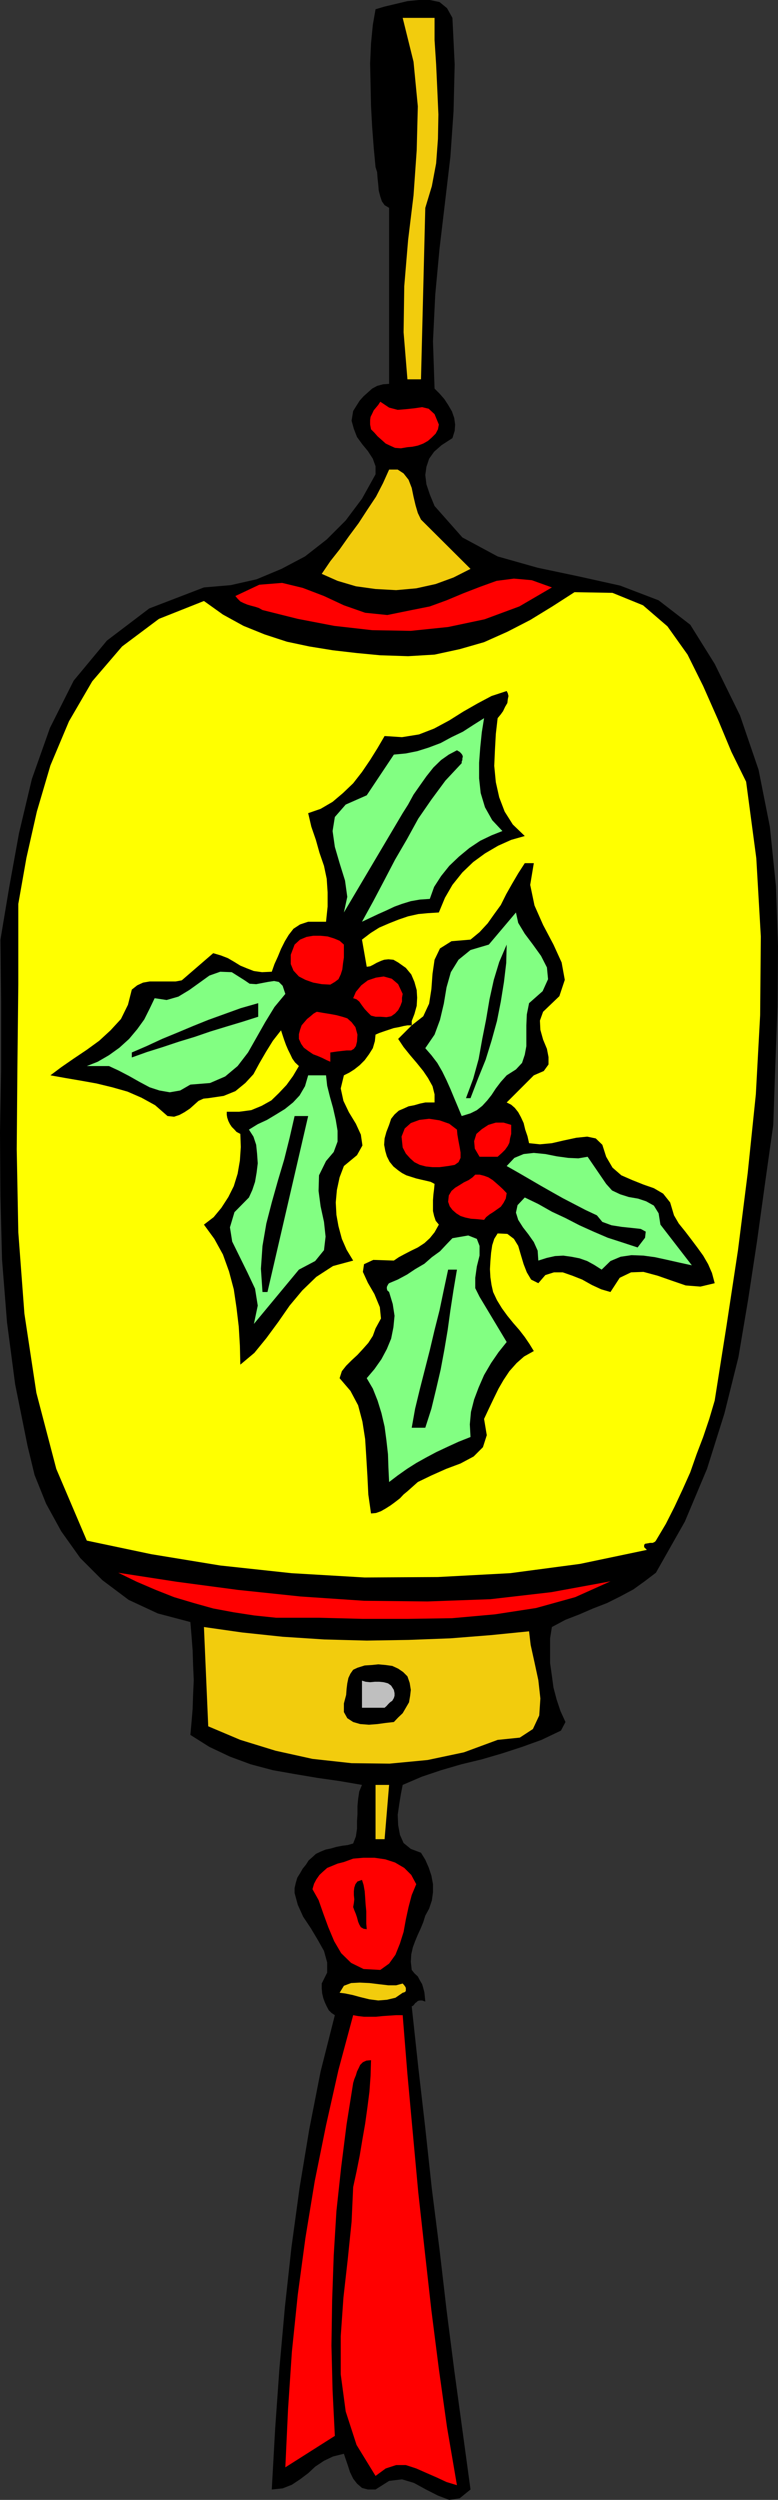 <svg xmlns="http://www.w3.org/2000/svg" width="344.098" height="1105.199"><rect width="100%" height="100%" fill="#333333" stroke="none"/><path d="m200.098 7.902 1 20.598-.5 20.7-1.399 20.1-2.402 20.4-2.399 20.202-1.898 20.399-1 20.601.7 20.899 2.198 2.199 2.102 2.402 1.7 2.598 1.698 2.902 1 2.899.399 2.898-.2 2.801-1 3.2-4.8 3.1-3.297 2.9-2.203 3.1-1.2 3.602-.5 3.598.5 4.102 1.5 4.5 2.102 5.097 12.301 13.903L220.098 246l17.699 5 18.5 3.902 18 4 17 6.5 14 10.797 10.8 17.301 11.2 22.8 8.203 24 5 25.2 2.7 26.402.898 26.399-.2 26.601-1 26.399-.898 26-3.602 25.601-3.601 26-3.899 25.598-4.3 25.5-6.2 24.902-7.699 24.5-9.8 23.297-12.801 22.602-5 3.8-5 3.598-5.801 3.102-5.797 2.898-6.203 2.403-6 2.597-6.2 2.403-6 3.199-.8 5v11l.8 5.601.7 5.2 1.402 5.3 1.7 5.098 2.199 4.8-2 3.802-8.598 4.097-8.602 3.102-8.898 2.898-8.902 2.602L204 780l-8.902 2.602-8.598 2.898-8.402 3.602-.801 4.097-.7 4.301-.699 4.8.2 4.602.8 4.297 1.602 3.602 3.2 2.601 4.5 1.7 1.898 3.097 1.5 3.403 1.199 3.597.703 3.801v3.602l-.5 3.597-1.203 3.602-1.7 3.101-.898 2.899-1.199 2.898-1.203 2.602-1.2 2.898-1 2.703-.699 3.098-.199 3.3.399 3.602 1.199 1.5 1.5 1.399.902 1.699 1 1.7.5 1.702.5 1.899.2 1.898.199 2.203-1.399-.5h-1l-.902.2-.5.5-.7.5-.5.699-.5.5-.5.199L185 913.902l3.098 26.899L191 967.699l3.398 26.801 3.102 26.7 3.398 26.6 3.602 26.4 3.598 26.402-4.801 3.898-4.598.7-5-1.9-5.3-2.698-5.301-2.903-5.301-1.597-5.7.699-6 3.8H162.7l-2.601-.699-2.2-1.902-1.699-2.2-1.402-2.898-1-3.101-.899-2.602-.8-2.398-4.801 1.199-4 1.902-3.899 2.598-3.101 2.902-3.598 2.7-3.601 2.398-4.098 1.602-4.8.5 1.5-26.903 1.898-26.797L126 1020l2.898-26.398 3.602-26.403 4.297-25.898 5-25.5 6.3-24.899-1.5-1-1.199-1.203L144.5 887l-.8-1.7-.7-1.898-.5-2.101-.203-2.2v-2.199l2.402-4.8v-4.5l-1.402-5.102-2.7-4.8-3.097-5.2-3.402-5.098-2.399-5.3-1.402-5.2V834.7l.5-2.199.703-2.398 1.2-1.903 1.198-2.097 1.399-1.7 1.203-1.902 1.7-1.5 1.5-1.398 2.097-1L144 817.7l2.398-.5 2.399-.699 2.601-.5 2.399-.3 2.402-.7 1.2-3.098.5-3.402v-3.3l.199-3.098V798.5l.3-3.2.5-3.3 1.2-2.898-9.899-1.7-9.8-1.402-10.102-1.7-9.598-1.698-9.8-2.602-9.2-3.398-9.101-4.301L84.199 767l.5-5.5.5-6 .2-6.2.3-6.5-.3-6.698-.2-6.5-.5-6.5-.5-6-14.402-3.801-12.899-6-11.601-8.7-9.797-9.8L27.098 677l-6.7-12.2-5.101-12.698-3.098-12.801L6.7 612l-3.601-27.398-2.2-27.801L.2 528.902l-.2-28.3.5-28.302v-28.602l-.3-28.297 3.898-23.3 4.3-23.7 5.7-24 8-22.601 10.5-20.899L47.297 283.2 66 269l24.2-9.3 11.8-1 11.5-2.598 11-4.602 10.398-5.5 9.602-7.5 8.398-8.398 7.2-9.602 6-10.8v-3.598l-1.2-3.301-2.199-3.399-2.402-2.902-2.399-3.3-1.398-3.598-1-3.602.7-4.3 1.5-2.4 1.398-2.198 1.699-1.903 1.902-1.699 1.899-1.7 2.199-1.198 2.601-.7 2.7-.203V91.902l-2-1.203-1.2-1.699-.699-2.098-.699-2.703-.203-2.597-.297-2.7-.203-2.8-.7-2.2-.8-8.601-.7-9.2-.5-9.3-.199-9.399-.199-9.3.399-8.903.8-8.199 1.2-6.898 4-1.2 5.101-1.203 5-1.199 5.098-.5h4.8l4.301.902 3.301 2.7 2.399 4.3"/><path fill="#f2cc0d" d="M192.2 7.902V17.7l.698 10.801.5 10.8.5 11.302-.199 10.8-.8 10.797L191 82.301l-2.902 9.601-1.899 75.797h-6l-1.699-20.797.297-20.402 1.703-20.398 2.398-19.7 1.399-19.902.5-19.5-1.899-19.7-4.8-19.398h14.101"/><path fill="red" d="m194.098 187.7-.399 2.1-1 1.9-1.699 1.702-1.703 1.5-2.098 1.2-2.402.898-2.399.5-2.199.2-2.902.5-2.598-.2-2.199-1-1.902-.898-1.899-1.7-1.699-1.5-1.402-1.601-1.5-1.5-.399-2.102v-2l.2-1.398.699-1.399.699-1.5 1-1.203 1-1.199.902-1.398 3.899 2.597 3.8 1 3.602-.297 3.797-.402 3.402-.5 2.899.7 2.601 2.402 1.899 4.597"/><path fill="#f2cc0d" d="m186.2 229.7 21.898 21.8-7.5 3.8-7.899 2.9-8.601 1.902-8.899.8-9.101-.5-8.7-1.203-8.101-2.398-7-3.102 3.8-5.597 4.102-5.2 4.098-5.8 4.3-5.801 3.903-6 3.797-5.7 3.101-6 2.7-6h3.8l2.602 1.7 2.2 2.8 1.398 3.598.8 3.903.899 3.8 1 3.399 1.402 2.898"/><path fill="red" d="m244.098 259.7-14.399 8.402-15.402 5.699-16.098 3.398-16.5 1.703-17.101-.3-16.801-1.903-16.098-3.097-15.601-3.903-1.598-.898-1.5-.5-1.902-.5-1.7-.5-1.699-.7-1.402-.699-1.2-1.203-1-1.199 10.602-5 10.098-.8 9.101 2.202 9.399 3.598 8.8 4.102 9.403 3.3 9.797 1 10.8-2.203 8-1.597 7.403-2.7 7.398-3.101 7.5-2.899 7.2-2.601 7.699-1 7.902.699 8.899 3.2"/><path fill="#ff0" d="m330 345.602 4.5 33.8 2 34.598-.3 34.8-1.903 35-3.598 34.802-4.3 34.097-5.102 33.602-5.2 32.898-2.398 8.102-2.699 8-2.902 7.601-2.801 8-3.399 7.598-3.601 7.7-3.797 7.5-4.402 7.402-.399.5-1 .5H287.5l-1 .199-1.203.199-.399.5v1l1.2 1.2-29.598 6.202-30.902 4.098-31.899 1.7-32.402.202-32.399-1.902-31.5-3.398-30.5-5-28.5-6-13.5-31.7-8.8-33.601-5.301-35-2.7-36-.699-36.7.301-36.5.399-36.5v-35.5l3.601-20.402 4.598-20.398 6-20.399 8.203-19.5L40.797 301.2 54 285.801l16.297-12.2 19.902-7.902 8.399 6 9.101 5 9.399 3.801 9.8 3.2 9.899 2.1 10.5 1.7 10.402 1.2 10.5 1 12.301.402 11.7-.7L203.296 287l10.8-3.098 10.301-4.601 10.102-5.2 9.797-6 9.8-6.3 16.801.3 13.5 5.5 10.801 9.301 8.899 12.5L311 303.301 317.5 318l6 14.402 6.5 13.2"/><path d="m224.098 305.5.5 1 .3 1.2-.3 1.402-.2 1.699-1 1.699-.898 1.902-1 1.399-1.402 1.699-.801 7-.399 7.2-.3 6.902.699 7.199 1.5 6.699 2.402 6.3 3.598 5.7 5.3 5.102-6 1.699-5.8 2.601-5.797 3.399-5.203 3.8-4.797 4.598-4.402 5.5-3.301 5.703-2.7 6.5-4.8.297-4.297.403-4.5 1-4.102 1.398-4.3 1.7-4.399 1.902-3.8 2.398-3.801 2.902 2.101 12 1.5-.203 1.399-.699 1.402-.8 2-.9 1.398-.5 1.899-.198 2.203.199 2.098 1.199 3.402 2.402 2.398 2.899 1.399 3.3 1 3.598.203 3.403-.203 3.597-1 3.602-1.2 3.101v1.899l5.102-4 2.598-5.602 1-6.398.5-6.801.902-6.2 2.399-5 5.101-3.198 8.399-.7 4-3.3 3.601-3.903 2.899-4.097 2.902-4 2.398-4.801 2.602-4.602 2.7-4.597 2.898-4.5h4l-1.598 9.597 1.898 9.102 3.801 8.601 4.598 8.7 3.601 7.898 1.399 7.7-2.399 7.202-7.199 6.899-1.402 3.898.203 4.102 1.2 4.3 1.698 4.098.7 3.602v3.3L240.5 473.5l-4.402 1.902-12 12 2 1 1.601 1.399 1.5 1.898 1.2 2.203 1.199 2.598.699 2.902 1 2.899.703 3.101 4.797.5 5.3-.5 5.2-1.203 5.601-1.199 4.801-.5 3.801.8 2.898 2.802 1.7 5.3 2.8 4.797 3.899 3.403 4.8 2.097 5 2 4.602 1.602 4.098 2.398 3.101 3.903 1.7 5.699 2.101 3.601 2.899 3.598 2.601 3.402 2.7 3.598 2.601 3.602 2.2 3.8 1.698 3.899 1.2 4.5-6.301 1.5-6.5-.5-6.399-2.2-6-2.101-6.3-1.7-5.5.2-5 2.402L270 571.2l-4.102-1.2-4.101-1.898-4.297-2.403-4.3-1.699-4.302-1.5H245l-3.8 1.2-3.102 3.6-3.2-1.6-1.898-3.2-1.402-3.598-1.2-4-1.199-4.101-1.902-3.102-2.899-2.199-4.3-.2-1.5 2.4-.899 2.8-.5 3.402-.3 3.598-.2 3.602.2 3.597.5 3.403.699 3.097 1.699 3.602 2.203 3.601 2.398 3.297 2.602 3.203 2.7 3.098 2.398 3.102 2.101 3.097 1.899 3.102-4.301 2.398-3.297 2.903-3.203 3.597-2.598 3.903-2.199 3.8-2.102 4.297-2.199 4.602-2.101 4.5 1.199 7.199-1.7 5.3-4.097 4.102-5.8 3.098-6.403 2.402-6.5 2.899-6 2.898-4.598 4.102-1.699 1.398-1.602 1.703-2.199 1.7-1.902 1.398-2.2 1.402-2.097 1.2-2.203.8-2.2.2-1.199-8.403-.398-8.199-.5-8.398-.5-7.903-1.203-7.699-1.899-7.2-3.398-6.398-4.8-5.601 1-3.102 1.898-2.398 2.402-2.399 2.598-2.402 2.402-2.598 2.398-2.703 2-3.097 1.2-3.301 2.402-4.399-.5-5-2.402-5.8-2.899-5-2.199-4.801.5-3.399 4.098-1.902 9.101.3 2.2-1.5 2.601-1.398 2.898-1.5 2.899-1.402 2.902-1.898 2.399-2.2 2.101-2.601 1.899-3.399-1.399-1.703-.699-2.097-.5-2.2v-4.8l.2-2.602.3-2.398.2-2.2-1.7-.902-2.102-.5-2.199-.5-2.101-.5-4.399-1.398-1.902-1-1.7-1.2L174 515.7l-1.703-2.097-1.2-2.403-.699-2.398-.5-2.7.2-2.8.8-2.899 1.2-3.101.902-2.7 1.5-1.902 1.898-1.699 2.102-.898 2.2-1 2.597-.5 2.402-.7 2.399-.5h4.101v-3.601l-.902-3.602-2-3.597-2.098-3.102-2.902-3.598-2.899-3.402-2.898-3.598-2.402-3.601 6-6h-1.899l-1.699.3-2.102.5-2.199.399-4.5 1.5-2 .7-1.601.702-.301 2.899-.899 3.101-1.699 2.7-1.902 2.597-2.2 2.203-2.398 1.899-2.199 1.398-2.402 1.203-1.399 5.797 1.2 5.5 2.398 5 3.101 5.102 2.2 4.8.699 4.801-2.399 4.297-5.8 4.801-1.899 5-1.199 5.602-.5 5.5.297 5.5.902 5 1.5 5.597 2.098 4.801 2.902 4.8-8.902 2.4-7.399 4.8-6.199 6-5.601 6.7-5 7.202-5.301 7.2-5.297 6.5-6.203 5.199-.2-8.399-.5-8.402-1-8.398-1.199-8.102-2.101-7.898-2.7-7.5-3.8-6.903-4.598-6.297 4.301-3.3L97.898 534l3.102-4.8 2.398-4.798 1.7-5.5 1-5.8.402-6-.203-5.801-1.7-.899-.898-1-1.199-1.203-.8-1.199-.7-1.398-.5-1.5-.203-1.2V491.5h5.5l5.3-.7 4.602-1.898L120 486.5l3.297-3.2 3.402-3.6 2.899-4 2.601-4.4-1.699-1.6-1.203-1.7-.899-1.898-1-2L126.5 462l-.8-2.2-.7-2.1-.703-2.2-3.598 4.602-3.101 5-2.899 5-2.601 4.8-3.598 3.899-4.402 3.601-5.2 2.098-6.8 1-2.098.2-2.203 1-1.899 1.702-1.898 1.7-2.402 1.597-2.2 1.203L77 493.7l-2.902-.297-5.5-4.8-6-3.301-6.2-2.7L49.7 480.7l-7-1.699L36 477.8l-7-1.198-6.703-1.2 4.8-3.601 5.5-3.801 5.801-3.898 5.5-4 5-4.602 4.602-5 3.098-6.3 1.699-6.7 2.402-1.898 2.598-1.2 2.902-.5h11.5l2.7-.5 13.898-12 3.402 1 3.098 1.2 2.902 1.699 2.598 1.601 2.902 1.2 3.098 1.199 3.601.5 4.301-.2 1.2-3.402 1.5-3.297 1.398-3.402 1.703-3.398 1.7-2.801 2.097-2.7 2.902-1.902 3.598-1.199h7.902l.7-6.7v-6.3l-.399-6-1.203-5.7-2-5.8-1.598-5.7-2-5.8-1.402-6 5.5-1.898 5.3-3.102 4.602-3.898 4.5-4.301 3.899-5 3.601-5.301 3.301-5.3 3.098-5.298 7.699.5 7.5-1.203 6.703-2.597 6.7-3.602 6.198-3.898L211.2 311l6.2-3.3 6.699-2.2"/><path fill="#82ff82" d="m222.2 367.402-4.802 1.899-5 2.398-4.8 3.203L203 378.7l-4.3 4.102-3.602 4.5-3.098 4.8-1.902 5.301-4.399.297-4 .703-3.902 1.2-3.297 1.199-3.602 1.699-3.601 1.602-3.598 1.699-3.601 1.699 5-9.098 4.8-9.101 4.801-9.2L180 371l5-9.098 5.797-8.402 6.203-8.398 7.2-7.7v-.703l.3-.699v-.7l.2-.8-.2-.7-.5-.698-.703-.7-1.2-.703-3.597 1.903-3.402 2.398-3.399 3.3-3.101 3.9-2.899 4.1-2.8 4-2.399 4.4-2.402 3.8-26 43.902 1.5-6.902-1-7.2-2.399-7.698-2.101-7.2-1-7 1-6.203 4.8-5.5 9.301-4.097 12-18 5.301-.5 5-1 5.098-1.602 5.3-2 4.801-2.598 5-2.402 4.801-3.098 4.598-2.902-1 6.2-.7 6.8-.5 6.7v6.902l.7 6.5 1.902 6.3 3.2 5.7 4.5 4.8M234 443.5l-1 5-.203 4.8v9.2l-.7 3.8-1.199 3.602-2.699 2.899-4.101 2.601-2.598 2.899-2.203 2.898-1.899 2.903-1.898 2.398-2.203 2.402-2.399 1.899-2.8 1.398-3.899 1.203-1.699-4.101-1.602-3.801-1.699-4.098-1.699-3.8-1.902-3.903-2.2-3.797-2.601-3.402-2.7-3.098 4.102-6 2.399-6.5 1.699-7.203 1.203-7.199 1.898-6.7 3.399-5.5 5.3-4.3 8.102-2.398 12-14.2 1 4.598 2.899 4.8 3.601 4.802 3.598 5 2.601 5.097.5 5.203L240 438.2l-6 5.301"/><path fill="red" d="M152.098 417.602v5.699l-.399 2.699-.3 2.602-.7 2.199-1 2.101-1.601 1.2-2 1.199-3.801-.2-3.797-.699-3.402-1.203-2.899-1.5-2.402-2.597-1.2-2.903v-4.097l1.7-4.5 2.402-2.2 2.899-1.203 2.902-.5h3.297l3.101.301 2.899.902 2.402 1 1.899 1.7"/><path d="m224.098 417.602-.2 8.097-1 8.403-1.398 8.699-1.703 8.601-2.399 8.7-2.601 8.398-3.399 8.402-3.3 8.598h-2l3.199-8.598 2.402-8.703 1.598-8.898 1.703-8.602 1.5-8.898 1.898-8.602 2.399-7.898 3.3-7.7"/><path fill="#82ff82" d="m126.2 439.402-4.802 5.797-4.101 6.703-3.797 6.7-3.8 6.699-4.602 6-5.5 4.601-6.7 2.899-8.699.699-4.5 2.602-4.601.8-4.598-.8-4.3-1.403-4.5-2.398-4.602-2.602-4.598-2.398-4.3-2h-9.802l4.801-1.899 5-2.902 4.598-3.3 4.3-3.9L60.7 455l3.098-4.3 2.402-4.798 2.2-4.601 5.3.8 5.2-1.5 4.8-2.902 4.598-3.297 4.3-3.101 4.801-1.7 5.102.2 5.7 3.601 2.198 1.5 2.899.2 5.203-1 2.7-.403 2.097.403L125 435.8l1.2 3.601"/><path fill="red" d="m178.098 439.402-.301 1.7v1.699l-.7 1.898-1 1.903-1.398 1.5L173 449.3l-2.102.398-2.699-.199h-2.101l-2-.5-1.399-1.398-1.402-1.5-1.2-1.602-1.199-1.7-1.199-1-1.5-.5 1.2-2.8 2.398-2.898 2.902-2.2 3.598-1.203 3.402-.5 3.598 1 2.8 2.403 2 4.3"/><path d="m114.2 449.5-6.903 2.2-7 2.1-7.2 2.2-7 2.402L79.2 460.5l-7.2 2.402-7 2.2-6.703 2.398v-2.2l6.5-2.8 6.902-3.2 6.801-2.8 6.898-2.898 6.7-2.7 7.199-2.601 7.203-2.602 7.7-2.199v6"/><path fill="red" d="m158.098 457.402-.2 3.098-.5 2-.898 1.2-1.203.702h-2l-1.899.2-2.601.3-2.7.399v4.101l-1.597-.703-2-1-2.102-.898-1.898-.7-2.203-1.5-1.899-1.402-1.199-1.699-1-2.2v-2.1l.5-1.9.7-2 1.199-1.398 1.199-1.402 1.5-1.2 1.402-1.198 1.399-.801 2.902.5 3.098.5 2.699.5 2.601.699 2.2.7 1.902 1.702 1.7 2.2.898 3.3"/><path fill="#82ff82" d="m144.2 475.402.5 4.598 1.198 4.8 1.399 5 1.203 5.302.797 4.8v4.797l-1.7 4.602-3.398 4-3.101 6.3-.2 6.899.899 6.8 1.5 6.9.703 6.5-.703 6-3.899 4.8-7.199 3.8-19.902 24 1.703-8.1-1.203-7.5-3.399-7.2-3.3-6.7-3.399-6.898-1-6.3 2-6.7 6.399-6.5 1.5-3.3 1.199-3.602.703-4.098.5-4.101-.3-4.301-.403-3.898-1.2-3.602-2-3.098L114 497l4.098-1.898 4-2.403 3.902-2.398 3.598-2.899 2.902-3.101 2.398-4.102 1.399-4.797h7.902"/><path d="M118.297 571.2h-2.2l-.699-10.298.7-10.101 1.699-9.899 2.402-9.3 2.7-9.602 2.8-9.398 2.399-9.602 2.199-9.598h6l-18 77.797"/><path fill="red" d="m202.098 499.402.199 2.2.5 2.898.5 2.602.402 2.398v2.402l-.902 1.899-1.7 1.199-2.898.5-3.8.5h-3.102l-2.899-.3-2.699-.7-2.402-1.2-1.899-1.698L179.5 510l-1.402-2.7-.5-4.8 1.402-3.598 2.7-2.402 3.8-1.398 4.297-.5 4.601.699 4.301 1.5 3.399 2.601m24-2.102v4l-.5 2-.301 1.9-.7 1.402-1.199 1.699-1.398 1.398-1.902 1.703h-8L210 507.801l-.3-3.301 1-3.2 2.398-2.1 2.902-1.9 3.297-1h3.402l3.399 1"/><path fill="#82ff82" d="m268.098 523.402 2.601 2.899 3.598 1.699 3.8 1.2 4.102.702 3.598 1.2 3.402 1.898 2.098 3.402.8 5 13.903 18-5.5-1.203-5.3-1.199-5.5-1.2-5.102-.698-5.301-.2-4.797.7-4.5 1.898-3.902 3.8-3.301-2.1-3.098-1.7-3.402-1.2-3.598-.698-3.601-.5-3.598.199-3.602.8-3.8 1.2-.301-4.399-1.7-3.8-2.398-3.403-2.402-3.097-2.098-3.301-1-3.2.7-3.3 3.199-3.399 6 2.899 6 3.398 6 2.801 6.199 3.2 6.203 2.8 6.297 2.7 6.5 2.1 6.703 2.2 3.297-4.3.3-2.7-2.199-1.2-3.601-.398-4.797-.5-4.5-.703-4.102-1.5-2.398-2.898-5.102-2.399-10-5.203-4.8-2.699-5.098-2.898-4.8-2.801-5-2.899-5.102-2.902 3.402-3.598 4.098-1.703 4.5-.5 5.101.5 5 1 5.098.703 4.5.2 4.101-.7 8.2 12"/><path fill="red" d="m224.098 527.5-.399 2.402-1 1.899-1.199 1.699-1.703 1.2-1.7 1.202-1.597 1-1.5 1.2-.902 1.199-2.899-.301-2.902-.2-2.399-.5-2.199-.698-1.902-1.2-1.7-1.5-1.199-1.601-.699-2 .301-2.801 1.2-2 1.597-1.398 2-1.2 1.902-1.203 2.098-1L209 520.5l1.2-1.2h1.898l2 .5 1.902.7 1.898 1.2 1.399 1.202 1.703 1.5 1.5 1.399 1.598 1.699"/><path fill="#82ff82" d="m212.098 573.3 12 20-3.598 4.5-3.3 4.802-3.102 5.3-2.399 5.5-2 5.297-1.402 5.5-.5 5.5.3 5.602-5.3 2.101-4.797 2.2-5.102 2.398-4.5 2.402-4.3 2.399-4.098 2.601-4.102 2.899-3.8 2.898-.301-6.297-.2-6-.699-6.203-.8-6-1.399-6-1.699-5.5-2.102-5.297-2.699-4.601 3.399-4 3.101-4.399 2.399-4.5 1.902-4.601 1-5 .5-5.102-.8-5.199-1.602-5.3-.801-.7-.2-.8v-.7l.2-.5.5-.898.3-.301 3.801-1.602L180 563.5l3.598-2.398 4.101-2.403 3.301-2.898 3.598-2.602 2.902-3.097 2.598-2.7 7-1.203 3.8 1.5 1.2 3.102v4.3l-1.2 4.801-.699 5v4.598l1.899 3.8"/><path d="m202.098 561.3-1.5 8.9-1.399 9.1L198 588l-1.5 8.902-1.602 8.598-2 8.602-2.101 8.699-2.7 8.398h-6l1.5-8.398 2.102-8.7 2.2-8.601 2.199-8.598 2.101-8.902 2.2-8.7 1.898-9.1 1.902-8.9h3.899"/><path fill="red" d="m270 699.102-15.602 7-17.3 4.8-18.2 2.797-19 1.703-19.699.297H160.5l-19.402-.5h-19l-9.598-1-9.102-1.398-9.101-1.7-8.598-2.402L77 706.102l-8.102-3.2-8.398-3.601-8.203-4 25.902 4 27.098 3.601 27.601 2.899L161 707.699l28.098.301 27.8-1 26.899-3.098 26.203-4.8"/><path fill="#f2cc0d" d="m234 721.2.7 6 1.698 7.702 1.7 7.899.902 8.101-.5 7.5-2.8 6-5.802 3.797-9.8 1-14.899 5.5-16.101 3.403-16.801 1.597-16.797-.199-17.3-1.898L121.897 774l-15.601-4.8-14.2-6-1.898-43.9L107 721.7l18 1.902 18.5 1.199 18.7.5 18.5-.301 18.5-.7 17.698-1.398L234 721.2"/><path d="m180.2 741.102 1 2.898.5 3.102-.302 2.597-.5 2.903L179.5 755l-1.402 2.402-2 1.899-1.899 2-3.601.398-3.598.5-3.8.301-3.903-.3-3.098-.9-2.601-1.698-1.5-2.7v-3.8l.5-1.903.5-1.898.199-2.7.3-2.402.5-2.398.903-1.899 1.2-1.703 1.898-.898 3.199-1 3.101-.2 2.899-.3 3.3.3 2.903.399 2.598 1.2 2.199 1.5 1.902 1.902"/><path fill="#bfbfbf" d="m174.2 747.102.3 1.398v1.2l-.3 1-.7 1.202-1 .7-.703.699-.899 1-.8.699h-10v-12l1.601.5 2 .2 2.098-.2h1.902l2 .2 1.899.5 1.402 1 1.2 1.902"/><path fill="#f2cc0d" d="M170.098 813.102h-4v-24h6l-2 24"/><path fill="red" d="m184.098 833-2 4.8-1.399 5.302-1.199 5.5-1 5.5-1.602 5.097-2 5-2.8 3.903-3.899 2.8-7.402-.402-5.5-2.7-4.399-4.3-3.101-5.3-2.598-6.2-2.199-6-2.102-6-2.699-4.8.7-2.4 1-1.898 1.398-2 1.5-1.402 1.902-1.7 2.2-.898 2.398-1 2.8-.703 4.102-1.5 4.598-.398h4.8l4.801.699 4.301 1.402 4.098 2.399 3.101 3.101 2.2 4.098"/><path d="m162.2 852.902-1.403-.203-1.2-.699-.699-1.2-.5-1.198-.5-1.903-.5-1.5-.699-1.699-.5-1.398.301-1.7.2-1.703-.2-1.898v-1.7l.2-1.601.5-1.5.898-1.2 2-.698.699 2.199.5 2.8.203 2.7.2 3.101.3 3.098v5.5l.2 2.402"/><path fill="#f2cc0d" d="m178.098 881-3.2 2.2-3.8.902-3.801.3-3.899-.5-4.101-1L156 882l-3.402-.7-2.399-.3 1.899-3.098 3.199-1.203 3.8-.199 4.301.2 4.102.5 4.297.5h3.402l2.899-.798.699.797.5.703.203.5v1.2l-.203.398-.5.3-.7.2"/><path fill="red" d="M178.098 890.902 180.199 917l2.399 26.2L185 969.3l2.898 26.2 2.899 25.902 3.3 25.899L197.7 1073l4.399 25.7-4.598-1.4-4.3-2-4.802-2.1-4.3-1.9-4.598-1.5h-4.3l-4.602 1.5-4.5 3.302-8.399-13.7-4.8-14.8-2.2-16.403v-16.797l1.2-17.203 1.898-16.797 1.703-16.601.7-15.399 1.5-6.902 1.398-7 1.199-7.2 1.203-6.898 1-7.203.898-7 .5-7 .2-6.898L162 911l-1.5.7-1.203 1.202-.7 1.5-.699 1.399-.5 1.699-.699 1.7-.5 1.702-2.902 18.2-2.399 19-2.101 19.398-1.2 19.7-.699 19.902-.3 19.898.5 19.902 1 20-21.899 13.899 1.2-25.7 1.699-25.402 2.601-25.199 3.399-25.2 4.101-25 5-24.698 5.5-24.5 6.5-24.2 2.2.399 2.601.3h5.297l2.902-.3 2.899-.2 3.101-.199h2.899"/></svg>

